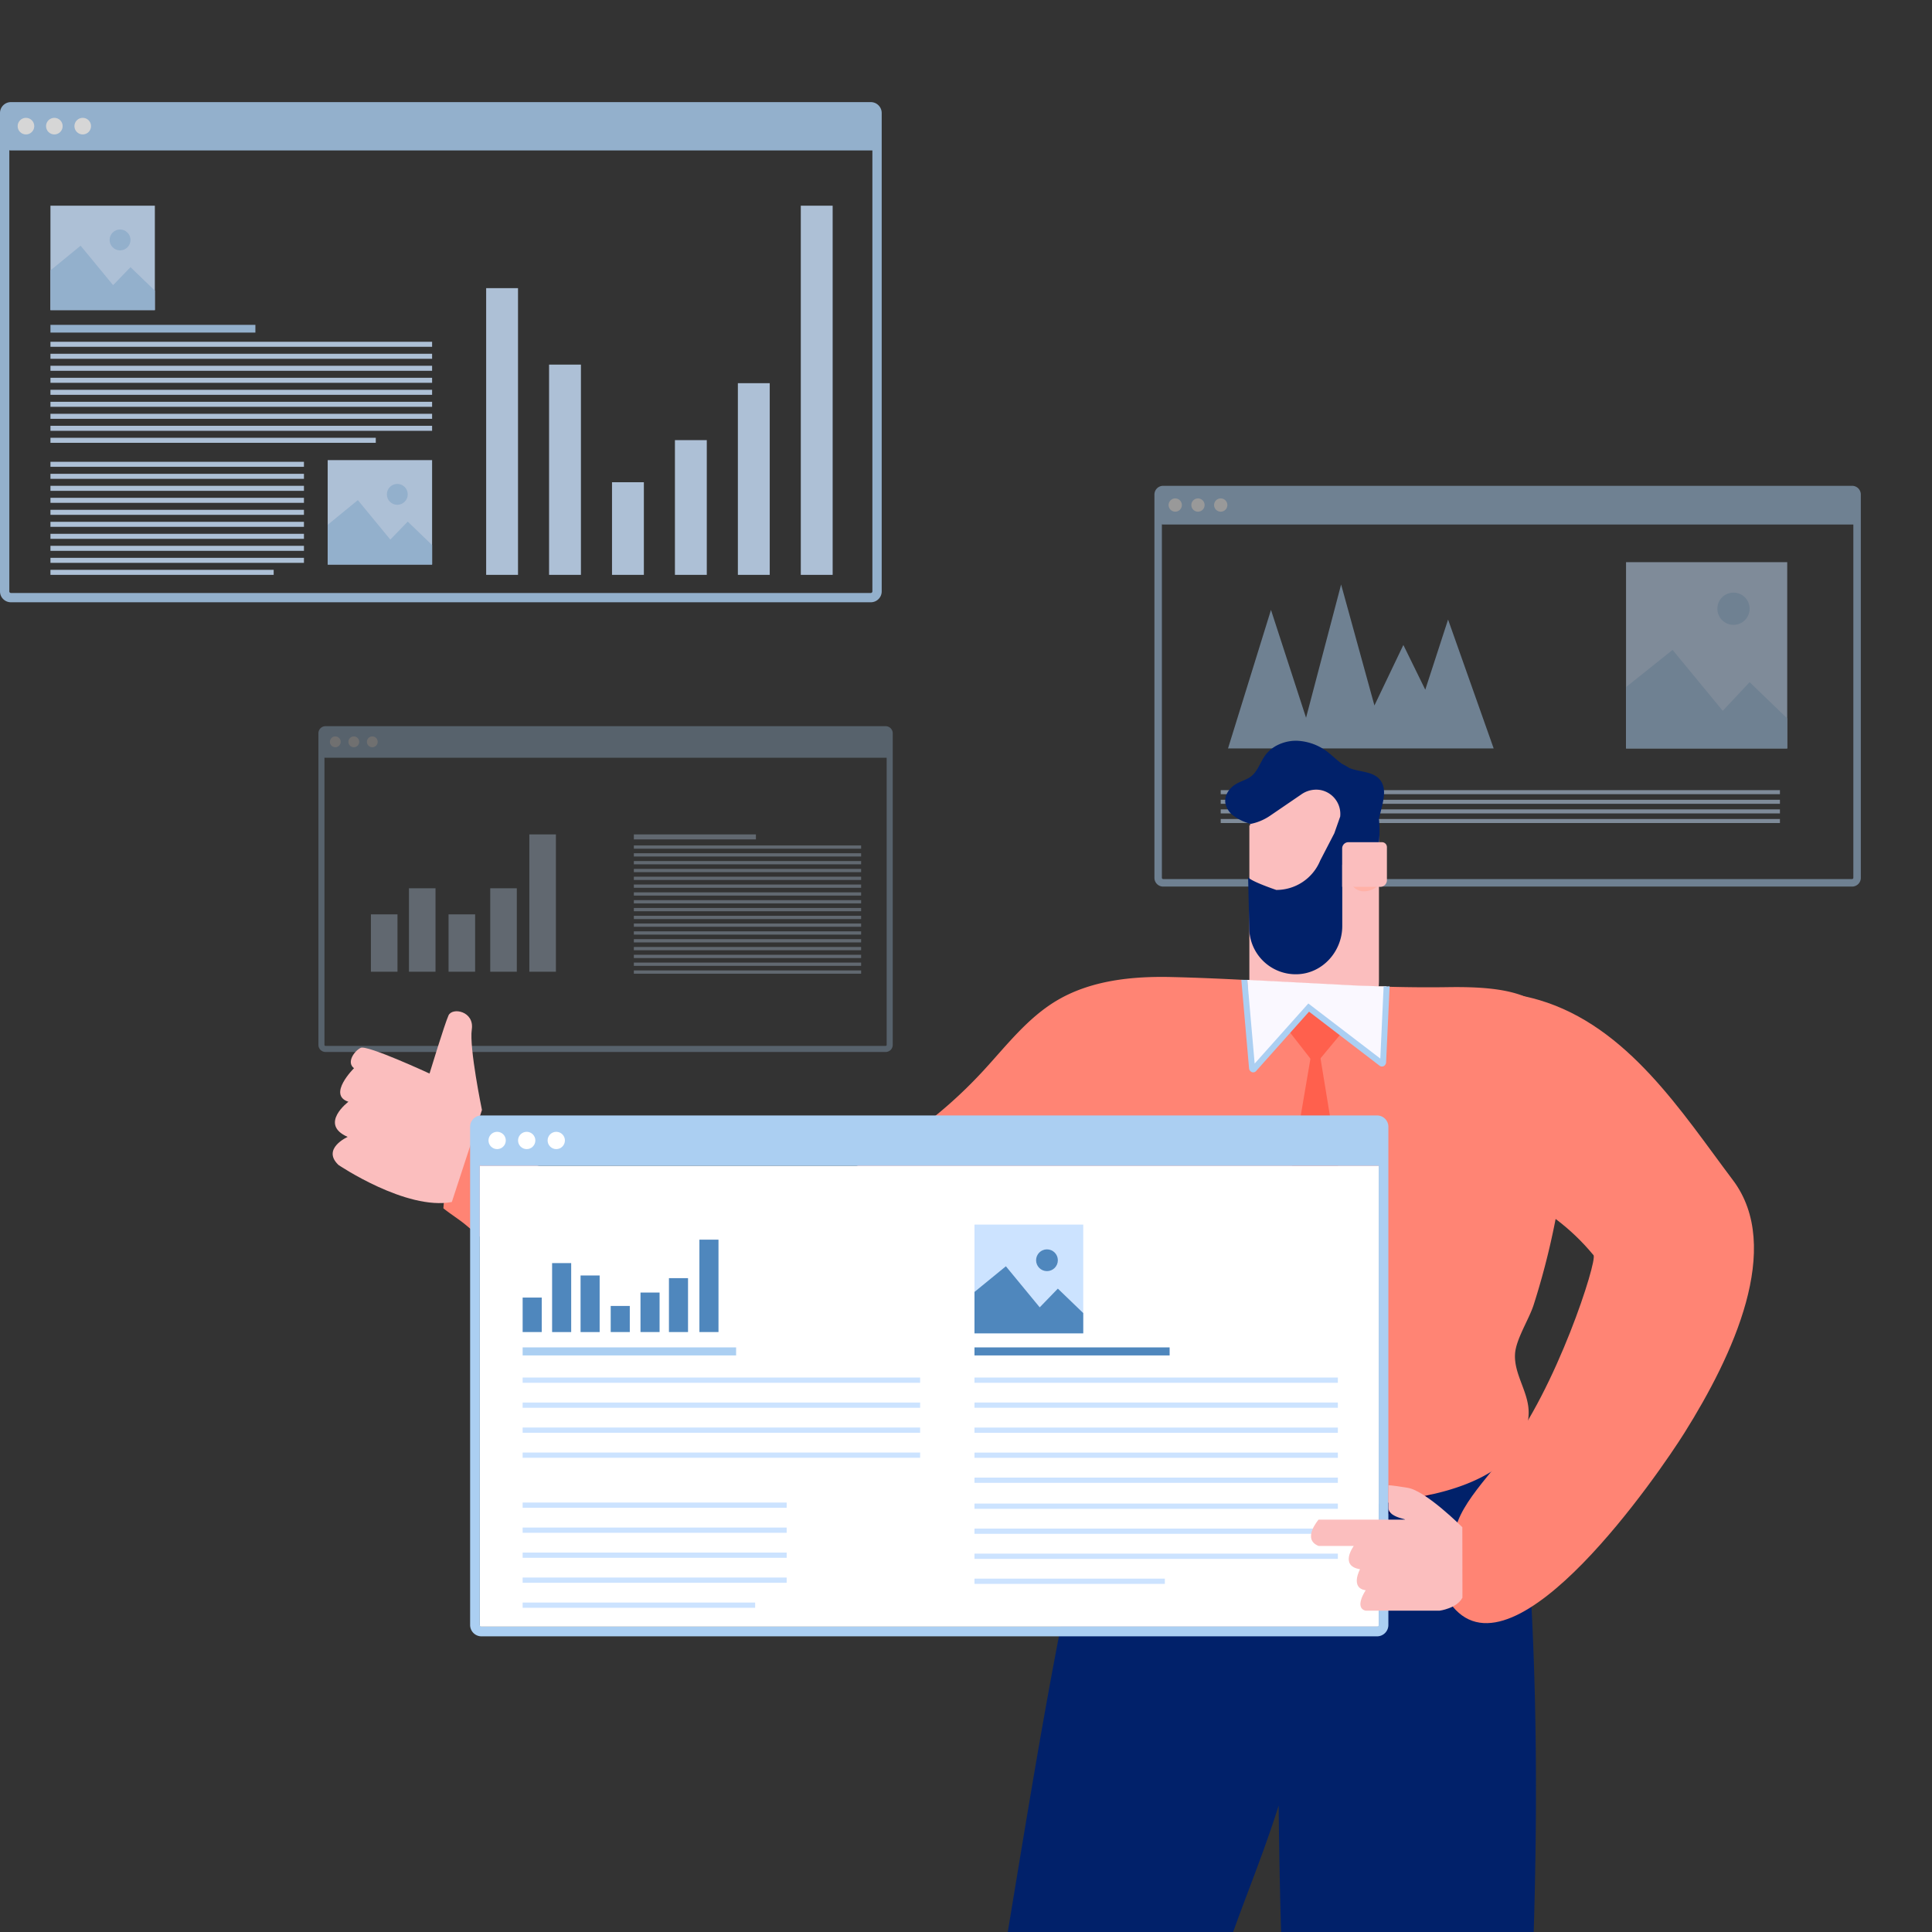 <svg id="Layer_1" data-name="Layer 1" xmlns="http://www.w3.org/2000/svg" xmlns:xlink="http://www.w3.org/1999/xlink" viewBox="0 0 900 900"><rect x="0" y="0" width="900" height="900" fill="#333333" stroke="none"/><defs><style>.cls-1{fill:none;}.cls-2{clip-path:url(#clip-path);}.cls-3{opacity:0.8;}.cls-4{fill:#cce3ff;}.cls-5{fill:#abcff2;}.cls-6{fill:#fff;}.cls-7{opacity:0.5;}.cls-8{opacity:0.3;}.cls-9{fill:#01216a;}.cls-10{fill:#fbbebe;}.cls-11{fill:#15203d;}.cls-12{fill:#ffb1a7;}.cls-13{fill:#00044b;}.cls-14{fill:#8869b9;}.cls-15{fill:#ff8474;}.cls-16{fill:#ff604d;}.cls-17{fill:#faf8ff;}.cls-18{fill:#a1dcff;}.cls-19{fill:#4f87bd;}</style><clipPath id="clip-path"><rect class="cls-1" width="900" height="900"/></clipPath></defs><title>1</title><g class="cls-2"><g class="cls-3"><rect class="cls-4" x="373.04" y="95.82" width="14.84" height="171.97"/><rect class="cls-4" x="343.73" y="178.5" width="14.84" height="89.29"/><rect class="cls-4" x="314.41" y="205.03" width="14.84" height="62.76"/><rect class="cls-4" x="285.1" y="224.64" width="14.84" height="43.15"/><rect class="cls-4" x="255.78" y="169.85" width="14.84" height="97.94"/><rect class="cls-4" x="226.47" y="134.23" width="14.84" height="133.56"/><path class="cls-5" d="M405.66,280.56H5.07A5.07,5.07,0,0,1,0,275.49V52.64a5.08,5.08,0,0,1,5.07-5.07H405.66a5.08,5.08,0,0,1,5.07,5.07V275.49A5.07,5.07,0,0,1,405.66,280.56ZM5.07,51.91a.73.73,0,0,0-.73.73V275.49a.74.74,0,0,0,.73.74H405.66a.74.74,0,0,0,.73-.74V52.64a.73.73,0,0,0-.73-.73Z"/><path class="cls-5" d="M408.56,70.09H5.07a2.9,2.9,0,0,1-2.9-2.91V49.74H408.56Z"/><rect class="cls-4" x="23.5" y="159.21" width="177.79" height="2.34"/><rect class="cls-4" x="23.5" y="164.8" width="177.79" height="2.34"/><rect class="cls-4" x="23.5" y="170.39" width="177.79" height="2.34"/><rect class="cls-4" x="23.5" y="175.99" width="177.79" height="2.34"/><rect class="cls-4" x="23.5" y="181.58" width="177.79" height="2.34"/><rect class="cls-4" x="23.5" y="187.17" width="177.79" height="2.34"/><rect class="cls-4" x="23.5" y="192.76" width="177.79" height="2.34"/><rect class="cls-4" x="23.5" y="198.35" width="177.79" height="2.34"/><rect class="cls-4" x="23.5" y="203.94" width="151.55" height="2.34"/><rect class="cls-4" x="23.5" y="215.12" width="118.09" height="2.34"/><rect class="cls-4" x="23.5" y="220.72" width="118.09" height="2.34"/><rect class="cls-4" x="23.5" y="226.31" width="118.09" height="2.34"/><rect class="cls-4" x="23.5" y="231.9" width="118.09" height="2.34"/><rect class="cls-4" x="23.5" y="237.49" width="118.09" height="2.34"/><rect class="cls-4" x="23.5" y="243.08" width="118.09" height="2.34"/><rect class="cls-4" x="23.5" y="248.67" width="118.09" height="2.34"/><rect class="cls-4" x="23.5" y="254.26" width="118.09" height="2.34"/><rect class="cls-4" x="23.5" y="259.86" width="118.09" height="2.34"/><rect class="cls-4" x="23.5" y="265.45" width="103.99" height="2.34"/><rect class="cls-5" x="23.5" y="151.33" width="95.47" height="3.6"/><rect class="cls-4" x="23.5" y="95.82" width="48.64" height="48.64"/><polygon class="cls-5" points="37.55 114.46 23.5 125.96 23.5 144.46 72.14 144.46 72.14 135.4 60.79 124.46 52.69 132.84 37.55 114.46"/><circle class="cls-5" cx="55.93" cy="111.77" r="4.86"/><rect class="cls-4" x="152.65" y="214.34" width="48.64" height="48.64"/><polygon class="cls-5" points="166.7 232.98 152.65 244.48 152.65 262.98 201.29 262.98 201.29 253.92 189.94 242.98 181.83 251.36 166.7 232.98"/><circle class="cls-5" cx="185.08" cy="230.29" r="4.86"/><circle class="cls-6" cx="12.09" cy="58.76" r="3.87"/><circle class="cls-6" cx="25.32" cy="58.76" r="3.87"/><circle class="cls-6" cx="38.54" cy="58.76" r="3.87"/></g><g class="cls-7"><rect class="cls-4" x="568.66" y="368.08" width="260.5" height="1.88"/><rect class="cls-4" x="568.66" y="372.56" width="260.5" height="1.88"/><rect class="cls-4" x="568.66" y="377.04" width="260.5" height="1.88"/><rect class="cls-4" x="568.66" y="381.52" width="260.5" height="1.88"/><path class="cls-5" d="M862.78,413H541.84a4.06,4.06,0,0,1-4.06-4.06V230.37a4.06,4.06,0,0,1,4.06-4.06H862.78a4.06,4.06,0,0,1,4.06,4.06V408.91A4.06,4.06,0,0,1,862.78,413ZM541.84,229.78a.59.59,0,0,0-.59.59V408.91a.6.6,0,0,0,.59.59H862.78a.59.59,0,0,0,.58-.59V230.37a.58.58,0,0,0-.58-.59Z"/><path class="cls-5" d="M865.1,244.34H541.84a2.32,2.32,0,0,1-2.32-2.32V228H865.1Z"/><circle class="cls-6" cx="547.47" cy="235.27" r="3.1"/><circle class="cls-6" cx="558.06" cy="235.27" r="3.1"/><circle class="cls-6" cx="568.66" cy="235.27" r="3.1"/><rect class="cls-4" x="757.47" y="261.88" width="75.09" height="86.77"/><polygon class="cls-5" points="779.16 302.76 757.47 320.08 757.47 348.65 832.56 348.65 832.56 334.67 815.04 317.78 802.52 331.13 779.16 302.76"/><circle class="cls-5" cx="807.53" cy="283.57" r="7.51"/><polygon class="cls-5" points="695.81 348.65 572.06 348.65 592.07 284.12 608.41 334.36 624.74 272.28 640.26 328.64 653.74 300.46 663.95 321.29 674.57 288.62 695.81 348.65"/></g><g class="cls-8"><path class="cls-5" d="M412.57,490.05H151.63a3.3,3.3,0,0,1-3.3-3.3V341.59a3.31,3.31,0,0,1,3.3-3.31H412.57a3.31,3.31,0,0,1,3.3,3.31V486.75A3.3,3.3,0,0,1,412.57,490.05ZM151.63,341.11a.47.47,0,0,0-.48.48V486.75a.47.47,0,0,0,.48.47H412.57a.47.47,0,0,0,.47-.47V341.59a.47.47,0,0,0-.47-.48Z"/><path class="cls-5" d="M414.46,353H151.63a1.89,1.89,0,0,1-1.89-1.89V339.7H414.46Z"/><rect class="cls-4" x="295.27" y="393.83" width="105.87" height="1.53"/><rect class="cls-4" x="295.27" y="397.47" width="105.87" height="1.53"/><rect class="cls-4" x="295.27" y="401.11" width="105.87" height="1.53"/><rect class="cls-4" x="295.27" y="404.76" width="105.87" height="1.53"/><rect class="cls-4" x="295.27" y="408.4" width="105.87" height="1.53"/><rect class="cls-4" x="295.27" y="412.04" width="105.87" height="1.53"/><rect class="cls-4" x="295.27" y="415.68" width="105.87" height="1.53"/><rect class="cls-4" x="295.27" y="419.32" width="105.87" height="1.53"/><rect class="cls-4" x="295.27" y="422.97" width="105.87" height="1.53"/><rect class="cls-4" x="295.27" y="426.61" width="105.87" height="1.53"/><rect class="cls-4" x="295.27" y="430.2" width="105.87" height="1.53"/><rect class="cls-4" x="295.27" y="433.85" width="105.87" height="1.53"/><rect class="cls-4" x="295.27" y="437.49" width="105.87" height="1.53"/><rect class="cls-4" x="295.27" y="441.13" width="105.87" height="1.53"/><rect class="cls-4" x="295.27" y="444.77" width="105.87" height="1.53"/><rect class="cls-4" x="295.27" y="448.41" width="105.87" height="1.53"/><rect class="cls-4" x="295.27" y="452.06" width="105.87" height="1.53"/><rect class="cls-4" x="295.27" y="388.69" width="56.86" height="2.34"/><circle class="cls-6" cx="156.2" cy="345.57" r="2.52"/><circle class="cls-6" cx="164.82" cy="345.57" r="2.52"/><circle class="cls-6" cx="173.43" cy="345.57" r="2.52"/><rect class="cls-4" x="172.78" y="425.94" width="12.38" height="26.72"/><rect class="cls-4" x="190.5" y="413.79" width="12.38" height="38.87"/><rect class="cls-4" x="208.95" y="425.94" width="12.38" height="26.72"/><rect class="cls-4" x="228.37" y="413.79" width="12.38" height="38.87"/><rect class="cls-4" x="246.58" y="388.69" width="12.38" height="63.97"/></g><path class="cls-9" d="M417.07,1287.72c3.83,4.27,8.94,7.66,15.64,10.33l.86.33h38a20.22,20.22,0,0,0,18.78-12.78c7.83-20.19,12.14-41.3,16.69-63.67,4.72-23.22,9.64-47.22,19-73.37l.19-.75c2.67-15,5.2-31.86,7.86-49.67,4.48-29.81,9.12-60.64,14.89-85.56,3.14-13.44,5.62-27,8-40.14,4.34-23.67,8.45-46,16-68.23,2.36-6.89,5.31-14.75,8.45-23.08,4.69-12.45,9.92-26.28,14.22-40.06.7,68.75,3,109.25,5.64,154.9,2.22,38.47,4.72,82.12,6.78,150.51v.47c.39,16.28,2.42,99.29,5.67,135.21a24.55,24.55,0,0,0,24.39,22.08H681.2a12.09,12.09,0,0,0,4.44-.83,11.74,11.74,0,0,0,7.48-10.64c1.75-67.34,6.36-135.51,10.83-201.43,7.67-113.43,15.59-230.69,9.26-346.92-1.39-25.31-4.09-51.81-20-73.12-9.64-12.89-24.14-23.39-41.95-30.42a122.81,122.81,0,0,0-94.45,1.81,110.68,110.68,0,0,0-41.26,31.39c-11.92,14.72-15.67,31.81-17.69,49-.56,4.48-1,9-1.39,13.42-.78,8.64-1.61,17.56-3.25,26.11-7.5,38.9-14.06,78.68-20.42,117.13-6.36,38.69-13,78.67-20.5,117.73-2.78,14.47-5.78,29.5-8.81,44.86-12.2,61.4-26,131-32.36,191.33-.25,2.36-.53,4.66-.78,6.94C408.15,1259.38,406.26,1275.6,417.07,1287.72Z"/><g id="New_Symbol_34" data-name="New Symbol 34"><path class="cls-10" d="M582,384.52V457a29.77,29.77,0,0,0,1.69,9.91A30.21,30.21,0,0,0,642.37,457v-72.5Z"/><path class="cls-11" d="M625.24,413.12v5a32.09,32.09,0,0,1-1.53,9.67,32.67,32.67,0,0,1-30.77,22.71v-37.4Z"/><path class="cls-9" d="M570.78,373.8a9.46,9.46,0,0,0,3.34,5.81,22.52,22.52,0,0,0,6.79,3.66,8.2,8.2,0,0,1,3,1.65,6.67,6.67,0,0,1,1.46,2.8c2.31,7.33,1.19,17,8.8,20.9,8.6,4.42,20.23,5.39,29.7,4.79,6.14-.37,12.87-2,16.2-7.11,2.63-4.06,2.6-9,2.3-13.93a55.06,55.06,0,0,0,0-10.74l.2-1c1.3-6,4.13-13,.07-17.62-3.37-3.79-9.33-3.29-14.07-5.25-1.1-.7-2.23-1.33-3.4-1.93-2.33-1.66-4.4-3.72-6.66-5.49A25.06,25.06,0,0,0,604,345.07a19.41,19.41,0,0,0-8.46,1.82,16.21,16.21,0,0,0-5.57,4.23c-2.5,2.95-3.63,7.2-6.4,9.89-2.4,2.33-5.65,2.7-8.47,4.66-2.41,1.68-4.33,4.33-4.34,7.26A6.35,6.35,0,0,0,570.78,373.8Z"/><path class="cls-10" d="M636.9,380.5v30.11a31,31,0,0,1-.56,5.82,25.36,25.36,0,0,1-.94,3.89c0,.13-.1.3-.13.43h0A32.56,32.56,0,0,1,604.44,443h-4.3a17.81,17.81,0,0,1-17.79-17.75V383.79a21.14,21.14,0,0,1,21.09-21.08h15.67A17.84,17.84,0,0,1,636.9,380.5Z"/><path class="cls-9" d="M594.54,414.57A22.08,22.08,0,0,0,615,400.88l6.58-12.71,2.73-7.77A11.36,11.36,0,0,0,615,368a12,12,0,0,0-8.88,2.12L591.65,380a24.51,24.51,0,0,1-9.21,3.84l-2.78-3.1c2.57-8.72,6.3-17.27,15-21.26,5.17-2.37,11.18-2.46,16.76-2.64,1.73-.06,5,.58,6.55-.09a4,4,0,0,1,2-.4,16.73,16.73,0,0,0,6.38,4.18,19.33,19.33,0,0,1,9.92,8,25.6,25.6,0,0,1,3.14,19.34l-2.47,10.49-11.66,4.49v28.51c0,11.82-9.14,22.13-21,22.48a21.62,21.62,0,0,1-22.32-21.58l-.54-23.59C583,410.7,594.54,414.57,594.54,414.57Z"/><path class="cls-12" d="M628.64,403.64v4.88a6.66,6.66,0,0,0,6.66,6.69,9.88,9.88,0,0,0,7.07-3V396a7.07,7.07,0,0,0-4.5-1.59,9.2,9.2,0,0,0-9.23,9.24Z"/><path class="cls-10" d="M628.35,392.33h17.74a0,0,0,0,1,0,0v17.88a2.91,2.91,0,0,1-2.91,2.91H627.54a2.3,2.3,0,0,1-2.3-2.3V395.44A3.11,3.11,0,0,1,628.35,392.33Z" transform="translate(1271.32 805.45) rotate(-180)"/></g><path class="cls-13" d="M497.83,723.08c34.67,2.14,69.86,1.95,103.84-5.05,1.8-.36,3.55-.75,5.36-1.14,11.42-2.64,72-17.72,69.59-32.14-1.83-11.31-45-18.73-54.28-21.64l-65.56-20.42a110.68,110.68,0,0,0-41.26,31.39C503.6,688.8,499.85,705.89,497.83,723.08Z"/><path class="cls-14" d="M722.17,701.41c-2.37,2.85-2,2.53,0,0Z"/><path class="cls-15" d="M218.23,531.56a24.4,24.4,0,0,1,2.48-1.79c2.24-1.41,7.53,1,12.53,4,76.65,45.75,164.1,31.26,225.3-35.5,10.51-11.46,20.21-24.09,33.66-32.12,15.83-9.45,35.17-11.47,53.73-11,42.9,1,85.39,5.36,128.39,4.71,29.22-.44,49.69,3.3,55.17,28A70,70,0,0,1,731,503.44a348.13,348.13,0,0,1-16.57,104.43c-2.14,6.7-8.25,16-8.67,22.84-.6,9.8,6.8,18.2,6.33,28.18-1.08,23-26.28,33.08-45.11,37.25-25.69,5.69-52.17,8.56-78.48,7.32-19.28-.91-61.3-2.36-75.46-17.82-6.08-6.64-12.68-96.74-7.83-99.6-40.44,23.86-76.67,41.76-123.44,48.28-78.57,11-106.8-15-164.91-63.79-2.68-2.26-6.7-4.77-10.31-7.64A57.47,57.47,0,0,1,218.23,531.56Z"/><path class="cls-14" d="M232.6,533.74c-3.56-2.09-3.14-1.78,0,0Z"/><polygon class="cls-16" points="612.66 496 600.83 480.82 613.01 466.15 624.84 481.34 612.66 496"/><polygon class="cls-16" points="610.84 650.32 587.36 628.6 612.86 479.08 637.18 627.54 610.84 650.32"/><path class="cls-12" d="M199.32,541.42c-6.42-7.2-6.07-19.51.74-26.34l2.31,2.29c-5.67,5.68-6,15.91-.62,21.9Z"/><path class="cls-17" d="M629.9,459c4.78.19,8.86.29,12.47.46.65,0,2.92,0,3.56,0l-1.63,35.25c0,.53-.47.81-.83.54l-33.85-25.94-25.47,28.58c-.33.37-.86.12-.91-.43l-2.19-41Z"/><path class="cls-5" d="M581.05,456.46l3.42,39,25-28L643,493.12l1.55-33.61a23.53,23.53,0,0,0,2.79-.06l-1.64,35.34a2.13,2.13,0,0,1-1.11,1.84,1.83,1.83,0,0,1-1.94-.19l-32.85-25.17L585.17,498.9a1.8,1.8,0,0,1-1.38.64,1.74,1.74,0,0,1-.59-.1,2.11,2.11,0,0,1-1.35-1.84l-3.59-41.14Z"/><path class="cls-5" d="M583.14,496.94h0Z"/><path class="cls-18" d="M642.91,494.65v0Z"/><path class="cls-10" d="M224.51,517.07s-6-29-4.73-37.51-9.07-10.46-10.85-6.54-8.84,27.08-8.84,27.08S171,486.61,168,488.13s-6.71,6.8-3.09,9.48c0,0-12.54,12.39-2.61,15.63,0,0-13.9,10.44-.35,16.37,0,0-12.28,5.48-4.27,13.08,0,0,31.5,21.28,52.8,17.25Z"/><path class="cls-15" d="M678.63,727.23c-6.06-17.89,7.53-30.78,22.41-49.63,24-30.36,43.23-90.54,41.28-92.89-22.77-27.44-43.7-27-66.44-54.11-16.18-19.27-32.21-49.36-2.28-63.75,13-6.24,29-5.23,43.37-1,41.33,12.23,66.5,52.34,90.28,83.89,23.62,31.35,0,81.7-22.5,117.62-11.6,18.52-78.68,116.73-108.06,81C672.2,742.92,680.17,731.79,678.63,727.23Z"/><rect class="cls-6" x="223.51" y="543.06" width="418.74" height="214.69"/><path class="cls-5" d="M641.48,762.27H224.27A5.29,5.29,0,0,1,219,757V524.9a5.28,5.28,0,0,1,5.28-5.28H641.48a5.28,5.28,0,0,1,5.28,5.28V757A5.29,5.29,0,0,1,641.48,762.27ZM224.27,524.13a.76.76,0,0,0-.76.77V757a.77.77,0,0,0,.76.77H641.48a.78.78,0,0,0,.77-.77V524.9a.77.77,0,0,0-.77-.77Z"/><path class="cls-5" d="M644.51,543.06H224.27a3,3,0,0,1-3-3V521.87H644.51Z"/><rect class="cls-4" x="243.47" y="641.71" width="185.16" height="2.44"/><rect class="cls-4" x="243.47" y="653.36" width="185.16" height="2.44"/><rect class="cls-4" x="243.47" y="665" width="185.16" height="2.44"/><rect class="cls-4" x="243.47" y="676.65" width="185.16" height="2.44"/><rect class="cls-4" x="243.47" y="699.94" width="122.99" height="2.44"/><rect class="cls-4" x="243.47" y="711.59" width="122.99" height="2.44"/><rect class="cls-4" x="243.47" y="723.24" width="122.99" height="2.44"/><rect class="cls-4" x="243.47" y="734.88" width="122.99" height="2.44"/><rect class="cls-4" x="243.47" y="746.53" width="108.31" height="2.44"/><rect class="cls-5" x="243.47" y="627.67" width="99.44" height="3.74"/><rect class="cls-4" x="453.95" y="641.71" width="169.28" height="2.44"/><rect class="cls-4" x="453.95" y="653.35" width="169.28" height="2.44"/><rect class="cls-4" x="453.95" y="665.02" width="169.28" height="2.44"/><rect class="cls-4" x="453.95" y="676.67" width="169.28" height="2.44"/><rect class="cls-4" x="453.95" y="688.32" width="169.28" height="2.44"/><rect class="cls-4" x="453.95" y="700.42" width="169.28" height="2.44"/><rect class="cls-4" x="453.95" y="712.07" width="169.28" height="2.44"/><rect class="cls-4" x="453.95" y="723.74" width="169.28" height="2.44"/><rect class="cls-4" x="453.95" y="735.39" width="88.68" height="2.44"/><rect class="cls-19" x="453.95" y="627.67" width="90.91" height="3.74"/><rect class="cls-4" x="453.95" y="570.46" width="50.66" height="50.66"/><polygon class="cls-19" points="468.58 589.88 453.95 601.84 453.95 621.12 504.61 621.12 504.61 611.68 492.79 600.29 484.34 609.01 468.58 589.88"/><circle class="cls-19" cx="487.72" cy="587.07" r="5.07"/><circle class="cls-6" cx="231.59" cy="531.27" r="4.03"/><circle class="cls-6" cx="245.36" cy="531.27" r="4.03"/><circle class="cls-6" cx="259.13" cy="531.27" r="4.03"/><rect class="cls-19" x="243.47" y="604.46" width="8.89" height="16.06"/><rect class="cls-19" x="257.19" y="588.4" width="8.89" height="32.13"/><rect class="cls-19" x="270.45" y="594.17" width="8.89" height="26.36"/><rect class="cls-19" x="284.49" y="608.36" width="8.89" height="12.16"/><rect class="cls-19" x="298.37" y="602.12" width="8.89" height="18.4"/><rect class="cls-19" x="311.62" y="595.41" width="8.89" height="25.11"/><rect class="cls-19" x="325.81" y="577.48" width="8.89" height="43.04"/><path class="cls-10" d="M681.21,711.43s-16.93-16.93-25.4-18.34-9-1.17-9-1.17,0,7.58,0,10.58c0,5,11.87,5.41,6.23,5.41h-38.8s-7.94,9.08,0,12.25h16.4s-6.88,9.26,2.91,10.85c0,0-4.76,8.73,2.64,9.79,0,0-5.55,8.2,0,9.52h34.4s8.11-1.05,10.67-6.08Z"/></g></svg>